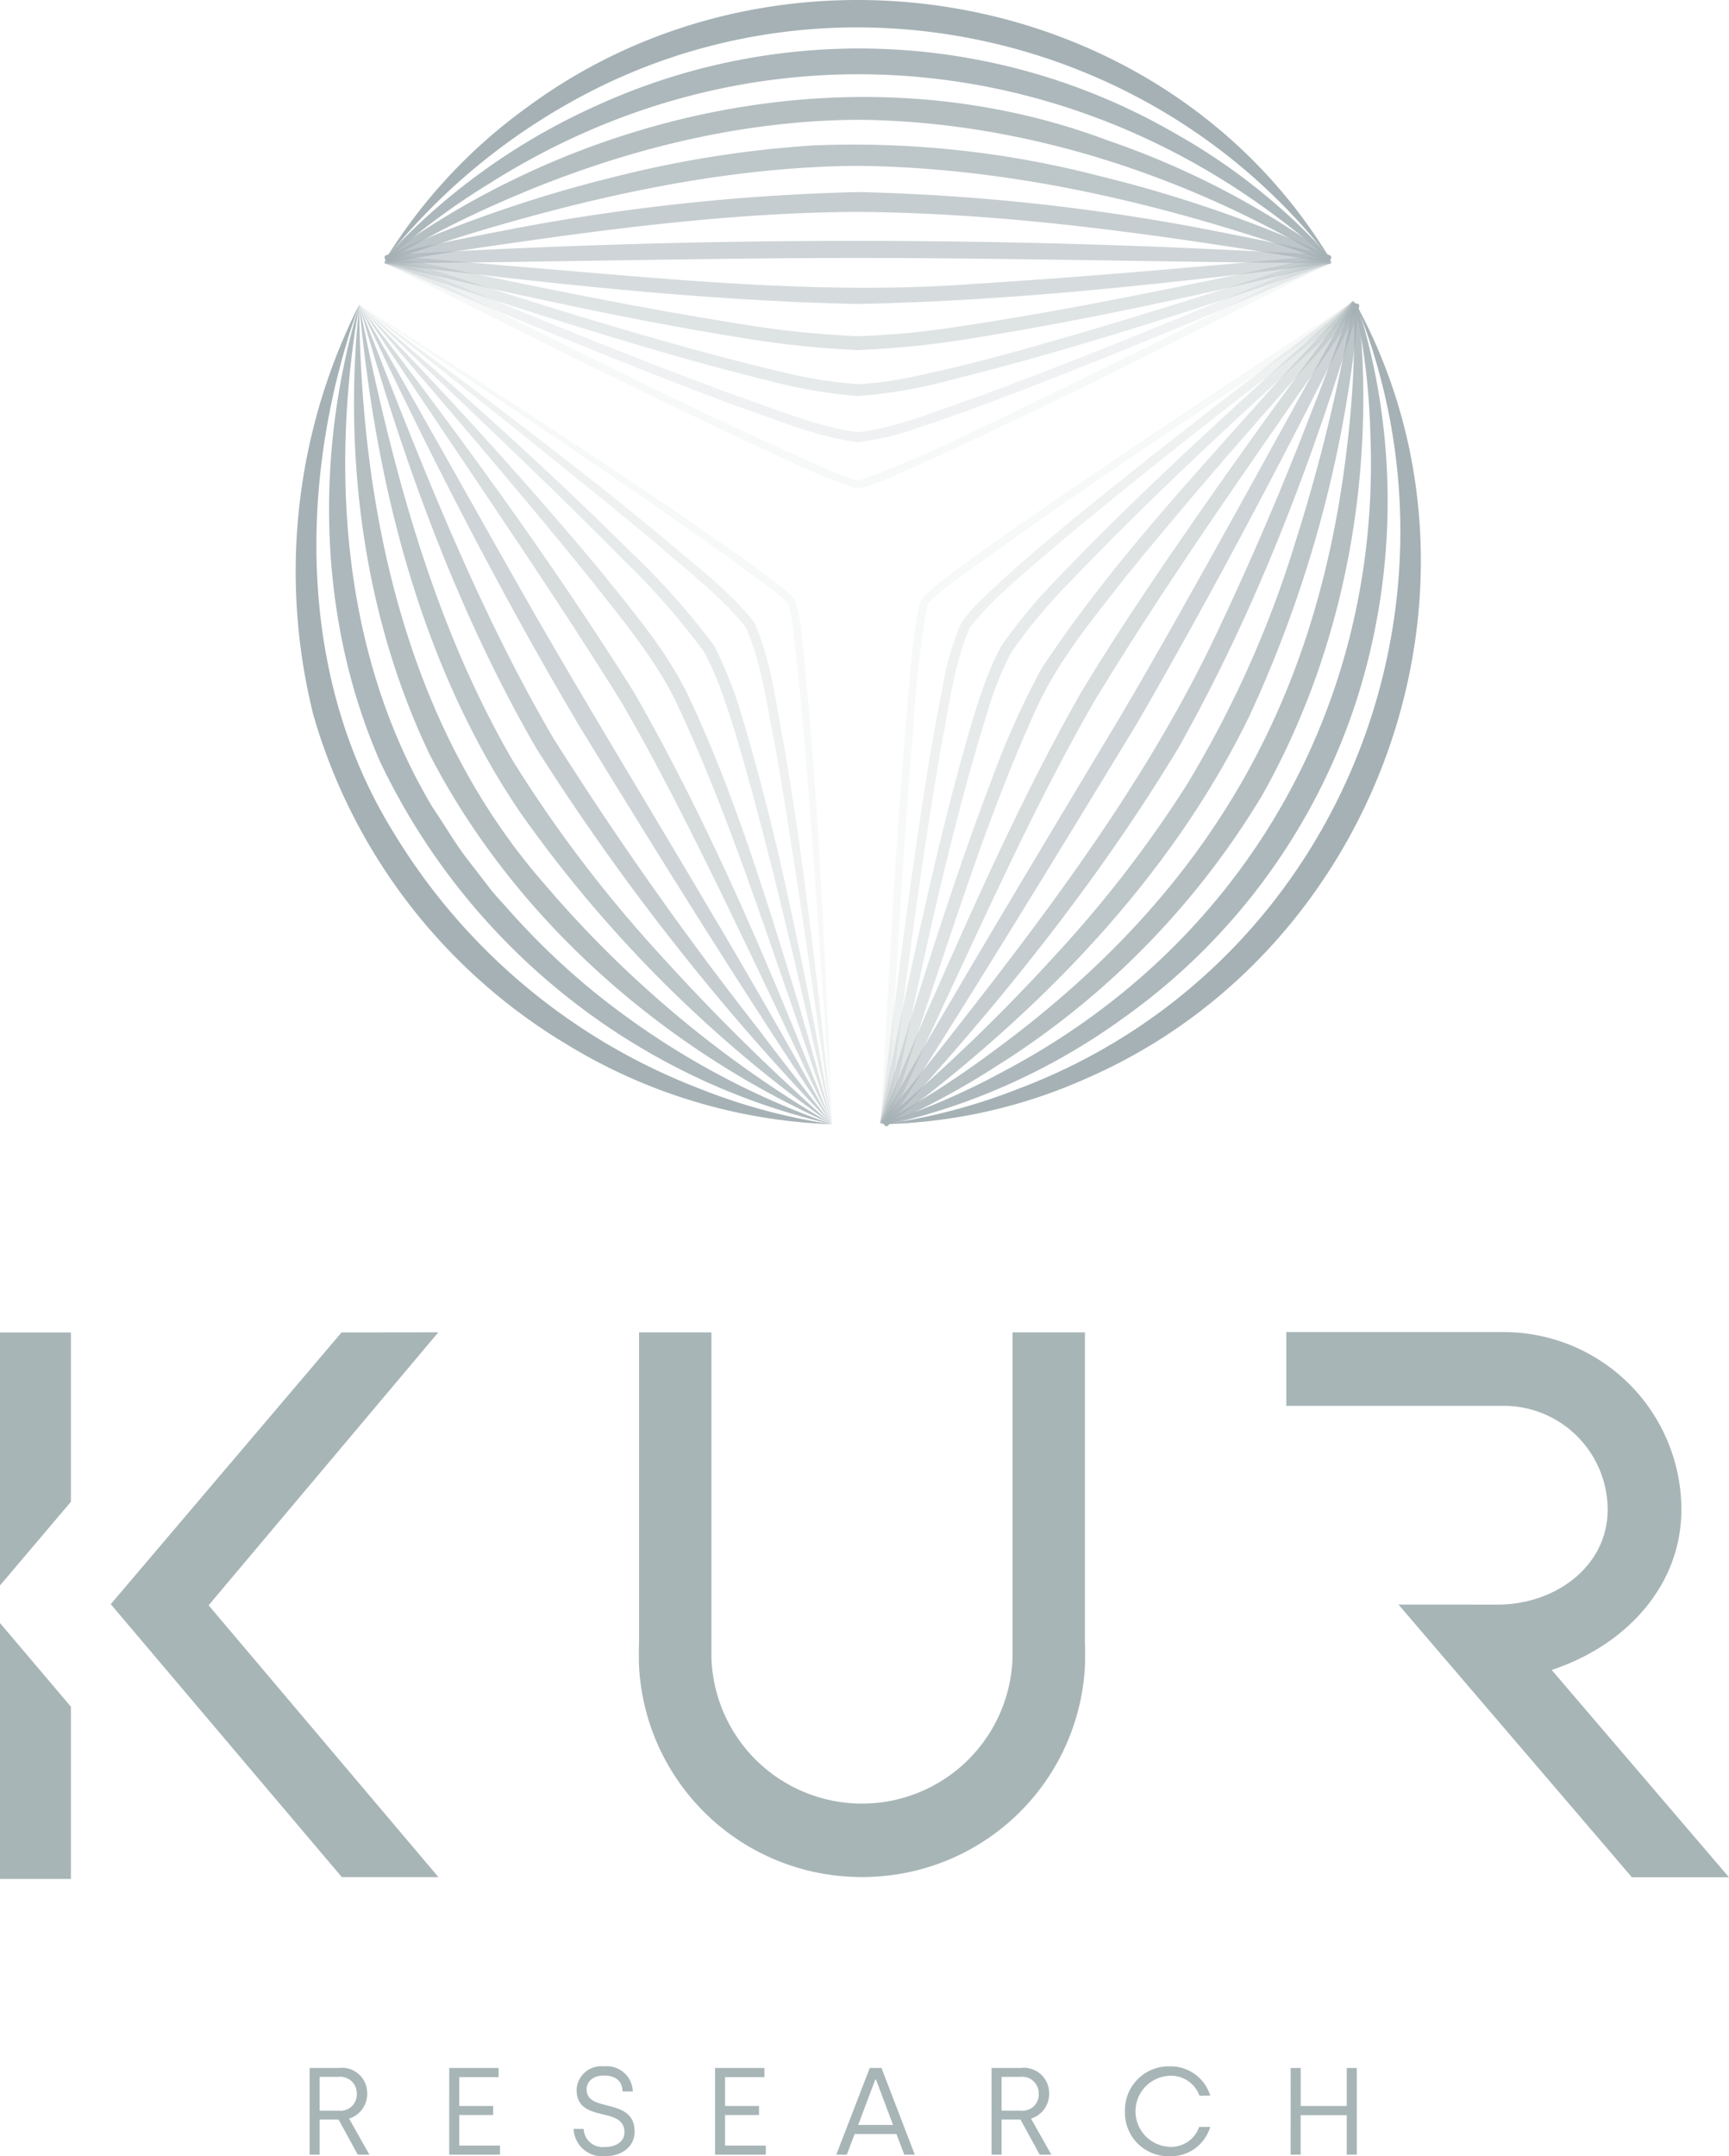 <svg xmlns="http://www.w3.org/2000/svg" width="162.483" height="202.605" viewBox="0 0 162.483 202.605">
  <g id="Group_963" data-name="Group 963" transform="translate(-145.797 -2756.177)">
    <g id="Group_888" data-name="Group 888" transform="translate(-257.773)">
      <g id="Group_886" data-name="Group 886">
        <path id="Path_1551" data-name="Path 1551" d="M566.053,2932.573l-16.663-19.481.429-.151c6.679-2.345,11.759-7.854,11.759-14.922a16.7,16.7,0,0,0-16.676-16.676H524.451v6.929h20.53a9.775,9.775,0,0,1,9.669,9.746c0,5.375-4.966,8.934-10.341,8.934l-9.315-.006,21.934,25.626Z" fill="#a7b5b7"/>
        <path id="Path_1552" data-name="Path 1552" d="M444.759,2881.367l-9.094.011-21.687,25.533,21.714,25.644h9.076l-21.594-25.54Z" fill="#a7b5b7"/>
        <path id="Path_1553" data-name="Path 1553" d="M410.234,2881.378H403.57v23.771l6.664-7.86Z" fill="#a7b5b7"/>
        <path id="Path_1554" data-name="Path 1554" d="M410.234,2916.545l-6.664-7.86v24.046h6.664Z" fill="#a7b5b7"/>
        <path id="Path_1555" data-name="Path 1555" d="M484.576,2932.553h.011c.37,0,.769-.014,1.219-.04a20.91,20.91,0,0,0,19.719-19.727c.023-.422.023-1.912,0-2.316v-29.1h-6.8v30.5a14.155,14.155,0,0,1-28.3,0v-30.5h-6.8v29.1c-.023.4-.023,1.894,0,2.316a20.91,20.91,0,0,0,19.719,19.727c.45.026.849.039,1.219.04h.012Z" fill="#a7b5b7"/>
      </g>
      <g id="Group_887" data-name="Group 887">
        <path id="Path_1556" data-name="Path 1556" d="M432.666,2950.488h2.757a2.369,2.369,0,0,1,2.652,2.408,2.408,2.408,0,0,1-1.7,2.35l1.907,3.385h-1.093l-1.8-3.292h-1.78v3.292h-.942Zm2.757,4.014a1.521,1.521,0,0,0,1.675-1.606,1.55,1.55,0,0,0-1.733-1.57h-1.757v3.176Z" fill="#a7b5b7"/>
        <path id="Path_1557" data-name="Path 1557" d="M445.786,2950.488h4.641v.861h-3.7v2.711h3.187v.849h-3.187v2.873h3.827v.849h-4.769Z" fill="#a7b5b7"/>
        <path id="Path_1558" data-name="Path 1558" d="M457.474,2956.212h.942a1.789,1.789,0,0,0,2,1.7c1.07,0,1.838-.524,1.838-1.373,0-2.547-4.5-.767-4.5-4.024a2.323,2.323,0,0,1,2.606-2.176,2.428,2.428,0,0,1,2.675,2.362h-.965c0-.931-.617-1.5-1.722-1.5-1.151,0-1.652.64-1.652,1.315,0,2.221,4.514.674,4.514,3.966,0,1.28-1.047,2.3-2.827,2.3A2.689,2.689,0,0,1,457.474,2956.212Z" fill="#a7b5b7"/>
        <path id="Path_1559" data-name="Path 1559" d="M470.768,2950.488h4.641v.861h-3.7v2.711H474.9v.849H471.71v2.873h3.828v.849h-4.77Z" fill="#a7b5b7"/>
        <path id="Path_1560" data-name="Path 1560" d="M485.307,2950.488h1.1l3.129,8.143h-.989l-.732-1.931h-3.932l-.733,1.931h-.989Zm2.187,5.351-1.6-4.257h-.07l-1.606,4.257Z" fill="#a7b5b7"/>
        <path id="Path_1561" data-name="Path 1561" d="M496.751,2950.488h2.757a2.369,2.369,0,0,1,2.652,2.408,2.408,2.408,0,0,1-1.7,2.35l1.908,3.385h-1.094l-1.8-3.292h-1.779v3.292h-.943Zm2.757,4.014a1.521,1.521,0,0,0,1.675-1.606,1.55,1.55,0,0,0-1.733-1.57h-1.756v3.176Z" fill="#a7b5b7"/>
        <path id="Path_1562" data-name="Path 1562" d="M509.289,2954.56a4.108,4.108,0,0,1,4.188-4.223,3.893,3.893,0,0,1,3.827,2.757h-1.012a2.846,2.846,0,0,0-2.815-1.872,3.341,3.341,0,0,0,0,6.676,2.768,2.768,0,0,0,2.78-1.873H517.3a3.846,3.846,0,0,1-3.839,2.757A4.084,4.084,0,0,1,509.289,2954.56Z" fill="#a7b5b7"/>
        <path id="Path_1563" data-name="Path 1563" d="M524.862,2950.488h.943v3.572h4.327v-3.572h.942v8.143h-.942v-3.71H525.8v3.71h-.943Z" fill="#a7b5b7"/>
      </g>
    </g>
    <g id="Group_927" data-name="Group 927" transform="translate(-257.773)">
      <g id="Group_904" data-name="Group 904">
        <g id="Group_893" data-name="Group 893" opacity="0">
          <path id="Path_1572" data-name="Path 1572" d="M481.771,2861.748c-.185-14.3-.259-36.84-.277-51.308l.138.24c-7.324-4.244-26.2-15.192-33.261-19.348l-11.043-6.525,11.179,6.291c7.047,3.981,26.13,14.927,33.4,19.1l.139.08v.16c-.044,14.516-.066,36.95-.276,51.308Z" fill="#a6b2b4"/>
        </g>
        <g id="Group_894" data-name="Group 894" opacity="0.091">
          <path id="Path_1573" data-name="Path 1573" d="M437.328,2784.807c11.627,7.4,24.772,15.853,35.972,23.773,1.466,1.058,2.952,2.092,4.33,3.271a4.074,4.074,0,0,1,.606.634,13.433,13.433,0,0,1,.643,3.155c1.625,14.73,2.256,31.257,2.887,46.114-1.03-13.206-2.088-33.095-3.606-46.02a15.714,15.714,0,0,0-.559-2.868,7.743,7.743,0,0,0-1.037-.952c-10.629-8.044-28.132-19.418-39.236-27.107Z" fill="#a6b2b4"/>
        </g>
        <g id="Group_895" data-name="Group 895" opacity="0.182">
          <path id="Path_1574" data-name="Path 1574" d="M437.328,2784.807c6.436,4.631,12.763,9.409,19.032,14.264,3.142,2.419,6.23,4.908,9.294,7.43,3.036,2.644,6.293,4.972,8.811,8.17,1.642,3.724,2.027,7.75,2.815,11.691.659,3.914,1.267,7.834,1.779,11.767,1.043,7.86,1.972,15.735,2.7,23.63-1.023-7.006-2.332-16.653-3.41-23.529-.623-3.911-1.2-7.829-1.9-11.723-.77-3.771-1.24-7.833-2.777-11.357-2.387-3.021-5.657-5.452-8.556-8-3.029-2.547-6.126-5.017-9.2-7.521-5.382-4.367-13.112-10.44-18.591-14.822Z" fill="#a6b2b4"/>
        </g>
        <g id="Group_896" data-name="Group 896" opacity="0.273">
          <path id="Path_1575" data-name="Path 1575" d="M437.328,2784.807c8.8,7.483,17.431,15.178,25.618,23.336a68.2,68.2,0,0,1,7.745,8.712,40.2,40.2,0,0,1,2.663,6.834c1.521,5.079,2.829,10.233,3.969,15.4,1.667,7.521,3.174,15.074,4.434,22.672-2.822-12.168-5.466-24.4-8.993-36.385-.352-1.23-.923-2.88-1.332-4.091a31.555,31.555,0,0,0-1.7-3.858,68.515,68.515,0,0,0-7.512-8.575c-7.809-7.918-16.806-16.33-24.9-24.049Z" fill="#a6b2b4"/>
        </g>
        <g id="Group_897" data-name="Group 897" opacity="0.364">
          <path id="Path_1576" data-name="Path 1576" d="M437.328,2784.807c7.9,8.088,15.529,16.436,22.769,25.121,2.949,3.7,6.1,7.347,8.17,11.646,4.416,9.392,7.426,19.411,10.465,29.307,1.038,3.622,2.09,7.239,3.021,10.89-1.214-3.566-2.387-7.143-3.631-10.7-3.377-9.729-6.627-19.6-11.01-28.929-2.05-4.187-5.081-7.75-7.97-11.441-6.823-8.475-14.727-17.565-21.814-25.9Z" fill="#a6b2b4"/>
        </g>
        <g id="Group_898" data-name="Group 898" opacity="0.455">
          <path id="Path_1577" data-name="Path 1577" d="M437.328,2784.807c9.077,11.8,17.875,23.774,25.81,36.4,7.413,12.938,13.161,26.722,18.61,40.571-5.784-11.8-13.32-28.637-19.885-39.8-7.849-12.592-16.442-24.725-24.535-37.171Z" fill="#a6b2b4"/>
        </g>
        <g id="Group_899" data-name="Group 899" opacity="0.545">
          <path id="Path_1578" data-name="Path 1578" d="M437.328,2784.807c5.35,9.242,11.148,19.721,16.443,28.993,9.181,15.925,19.228,31.82,27.972,47.983-8.146-12.114-16.189-25.052-23.822-37.539-7.566-12.787-14.306-25.991-20.593-39.437Z" fill="#a5b1b5"/>
        </g>
        <g id="Group_900" data-name="Group 900" opacity="0.636">
          <path id="Path_1579" data-name="Path 1579" d="M437.328,2784.807c5.392,13.834,10.751,27.909,18.244,40.733a328.715,328.715,0,0,0,19.306,27.381c2.241,2.989,4.566,5.912,6.861,8.867a221.537,221.537,0,0,1-27.762-35.282c-7.529-13.007-12.6-27.283-16.649-41.7Z" fill="#a5b1b5"/>
        </g>
        <g id="Group_901" data-name="Group 901" opacity="0.727">
          <path id="Path_1580" data-name="Path 1580" d="M437.328,2784.807c2.978,14.831,6.813,29.761,14.462,42.9a123.756,123.756,0,0,0,13.7,18.051,200.255,200.255,0,0,0,16.244,16.037,121.1,121.1,0,0,1-29.345-29.378c-9.392-13.882-13.557-31.111-15.062-47.609Z" fill="#a5b1b5"/>
        </g>
        <g id="Group_902" data-name="Group 902" opacity="0.818">
          <path id="Path_1581" data-name="Path 1581" d="M437.328,2784.807c.139,19.4,4.422,39.657,17.481,54.521A104.231,104.231,0,0,0,481.73,2861.8c-15.829-7.064-29.78-19.234-37.792-34.744-6.22-13-8.113-28.015-6.61-42.249Z" fill="#a5b1b5"/>
        </g>
        <g id="Group_903" data-name="Group 903" opacity="0.909">
          <path id="Path_1582" data-name="Path 1582" d="M437.328,2784.807c-2.752,15.88-1.517,33.209,6.906,47.249,1.011,1.476,2.281,3.648,3.386,5.023l1.853,2.4c.523.719,1.4,1.607,1.986,2.291a68.869,68.869,0,0,0,7.648,7.375,74.306,74.306,0,0,0,22.619,12.662,62.473,62.473,0,0,1-42.464-34.116c-5.848-13.4-6.1-28.992-1.934-42.883Z" fill="#a5b1b5"/>
        </g>
        <path id="Path_1583" data-name="Path 1583" d="M437.328,2784.807c-5.718,15.927-5.91,34.764,3.136,49.443a57.793,57.793,0,0,0,28.785,24.194,55.18,55.18,0,0,0,12.472,3.368,51.208,51.208,0,0,1-24.933-7.528,53.217,53.217,0,0,1-23.773-30.942,55.607,55.607,0,0,1,4.313-38.535Z" fill="#a5b1b5"/>
      </g>
      <g id="Group_915" data-name="Group 915">
        <path id="Path_1584" data-name="Path 1584" d="M486.656,2861.807V2810.44l44.339-25.715" fill="none" stroke="#a6b2b4" stroke-miterlimit="10" stroke-width="1.498" opacity="0"/>
        <g id="Group_905" data-name="Group 905" opacity="0.091">
          <path id="Path_1585" data-name="Path 1585" d="M531.179,2785.007c-12.816,8.514-25.773,16.857-38.17,25.975a24.828,24.828,0,0,0-2.031,1.689l-.193.226-.1.271a113.783,113.783,0,0,0-1.333,11.78c-.971,12.278-1.685,24.578-2.361,36.876l-.673-.035c.8-14.357,1.533-28.721,2.853-43.043a48.991,48.991,0,0,1,.8-5.781,2.2,2.2,0,0,1,.77-1.088c.581-.531,1.2-1,1.817-1.48,5.76-4.314,11.754-8.3,17.708-12.336q10.228-6.876,20.542-13.618l.369.564Z" fill="#a6b2b4"/>
        </g>
        <g id="Group_906" data-name="Group 906" opacity="0.182">
          <path id="Path_1586" data-name="Path 1586" d="M531.223,2785.029c-9.461,7.194-18.887,14.454-28,22.079-2.9,2.558-6.149,5-8.512,8.059-1.535,3.475-1.97,7.629-2.731,11.367-2,11.717-3.507,23.519-4.943,35.316l-.755-.087q1.375-11.823,3.015-23.61c.849-5.894,1.708-11.792,2.9-17.632a24.436,24.436,0,0,1,1.717-5.837,15.206,15.206,0,0,1,2.032-2.315c5.031-4.809,10.533-9.088,15.957-13.433q9.342-7.377,18.863-14.515l.457.608Z" fill="#a6b2b4"/>
        </g>
        <g id="Group_907" data-name="Group 907" opacity="0.273">
          <path id="Path_1587" data-name="Path 1587" d="M531.263,2785.029c-9.236,8.413-18.53,16.809-27.16,25.848a50.618,50.618,0,0,0-5.469,6.551,29.635,29.635,0,0,0-2.134,5.223c-4.021,12.839-6.636,26.087-9.446,39.233l-.8-.155q1.083-5.681,2.261-11.338c1.61-7.543,3.278-15.069,5.3-22.518,1.063-3.7,2.038-7.606,3.861-11.02a51.135,51.135,0,0,1,5.642-6.716c6-6.274,12.378-12.165,18.773-18.026q4.287-3.879,8.633-7.69l.537.608Z" fill="#a6b2b4"/>
        </g>
        <g id="Group_908" data-name="Group 908" opacity="0.364">
          <path id="Path_1588" data-name="Path 1588" d="M531.3,2785.008q-7.572,8.372-14.926,16.949c-2.434,2.869-4.859,5.744-7.214,8.672-2.89,3.689-5.861,7.309-7.908,11.5-4.339,9.362-7.48,19.273-10.753,29.045q-1.767,5.362-3.443,10.755l-.8-.235q1.563-5.439,3.228-10.842c2.255-7.2,4.591-14.376,7.285-21.432a77.951,77.951,0,0,1,4.667-10.4c6.256-9.518,14.029-17.8,21.554-26.285q3.817-4.174,7.7-8.288l.607.566Z" fill="#a6b2b4"/>
        </g>
        <g id="Group_909" data-name="Group 909" opacity="0.455">
          <path id="Path_1589" data-name="Path 1589" d="M531.323,2784.964c-8.422,12.214-17.124,24.3-24.842,36.969-5.541,9.629-10.1,19.839-14.808,29.9q-2.352,5.052-4.644,10.133l-.747-.321q2.136-5.158,4.346-10.28c4.524-10.225,9.022-20.461,14.57-30.192,3.868-6.388,8.077-12.522,12.352-18.629q6.416-9.135,13.116-18.059l.657.478Z" fill="#a6b2b4"/>
        </g>
        <g id="Group_910" data-name="Group 910" opacity="0.545">
          <path id="Path_1590" data-name="Path 1590" d="M531.333,2784.9c-6.492,13.092-13.623,26.638-20.929,39.28-7.579,12.463-15.556,25.527-23.423,37.825l-.65-.4c7.239-12.673,15.13-25.773,22.627-38.276,6.529-11.1,15.338-27.377,21.7-38.783l.676.353Z" fill="#a5b1b5"/>
        </g>
        <g id="Group_911" data-name="Group 911" opacity="0.636">
          <path id="Path_1591" data-name="Path 1591" d="M531.318,2784.827c-4.278,14.385-9.606,28.481-16.991,41.6-7.77,12.886-17.251,24.57-27.418,35.6l-.507-.451c2.361-2.889,4.721-5.786,7.009-8.734,9.174-11.7,18.138-23.706,24.513-37.2q4.789-10.094,8.807-20.545c1.378-3.467,2.671-6.972,3.94-10.479l.647.2Z" fill="#a5b1b5"/>
        </g>
        <g id="Group_912" data-name="Group 912" opacity="0.727">
          <path id="Path_1592" data-name="Path 1592" d="M531.273,2784.755a115.3,115.3,0,0,1-10.333,38.788c-7.622,15.618-20.28,28.277-34.116,38.488l-.336-.449a172.493,172.493,0,0,0,16.407-15.819,112.334,112.334,0,0,0,12.112-15.7,100.879,100.879,0,0,0,10.38-23.217,161.68,161.68,0,0,0,5.329-22.151l.557.06Z" fill="#a5b1b5"/>
        </g>
        <g id="Group_913" data-name="Group 913" opacity="0.818">
          <path id="Path_1593" data-name="Path 1593" d="M531.2,2784.7c1.752,15.78-1.191,32.341-9.03,46.228a76.564,76.564,0,0,1-24.949,25.42,75.239,75.239,0,0,1-10.478,5.64l-.169-.371a89.8,89.8,0,0,0,9.91-6.347c20.667-15.028,31.265-33.319,33.856-58.77a88.4,88.4,0,0,0,.455-11.758l.405-.042Z" fill="#a5b1b5"/>
        </g>
        <g id="Group_914" data-name="Group 914" opacity="0.909">
          <path id="Path_1594" data-name="Path 1594" d="M531.1,2784.692a61.408,61.408,0,0,1,.047,36.979,58.735,58.735,0,0,1-21.852,30.05,60.289,60.289,0,0,1-22.615,10.193l-.048-.215a66.346,66.346,0,0,0,11.27-4.869c22.552-11.9,35.468-34.435,34.449-59.882a65.448,65.448,0,0,0-1.462-12.19l.211-.066Z" fill="#a5b1b5"/>
        </g>
        <path id="Path_1595" data-name="Path 1595" d="M530.995,2784.725c14.391,26.445,2.256,60.71-25.219,72.734a49.479,49.479,0,0,1-19.12,4.348,55.179,55.179,0,0,0,12.509-3.283c29.656-11.1,43.613-44.648,31.83-73.8Z" fill="#a5b1b5"/>
      </g>
      <g id="Group_926" data-name="Group 926">
        <path id="Path_1596" data-name="Path 1596" d="M528.579,2780.534l-44.334,25.57L439.8,2780.54" fill="none" stroke="#a5b1b5" stroke-miterlimit="10" stroke-width="1.498" opacity="0"/>
        <g id="Group_916" data-name="Group 916" opacity="0.091">
          <path id="Path_1597" data-name="Path 1597" d="M528.732,2780.835c-13.752,6.892-27.414,14-41.491,20.21-.724.294-1.437.6-2.191.83a2.077,2.077,0,0,1-1.326.088,51.224,51.224,0,0,1-5.4-2.19c-13.052-5.984-25.857-12.484-38.683-18.933l.305-.6c13.751,6.847,27.425,13.9,41.489,20.087a24.809,24.809,0,0,0,2.473.92,1.051,1.051,0,0,0,.581.021,110.155,110.155,0,0,0,10.852-4.7c11.107-5.276,22.105-10.788,33.081-16.331l.306.6Z" fill="#a5b1b5"/>
        </g>
        <g id="Group_917" data-name="Group 917" opacity="0.182">
          <path id="Path_1598" data-name="Path 1598" d="M528.729,2780.884c-10.927,4.675-21.883,9.28-33.023,13.431-1.862.684-3.73,1.352-5.62,1.97a25.554,25.554,0,0,1-5.9,1.437c-4.032-.51-7.7-2.149-11.5-3.438-3.721-1.372-7.411-2.816-11.09-4.284q-11.034-4.418-21.948-9.111l.3-.7c10.933,4.613,21.907,9.162,33.044,13.26,3.652,1.233,7.39,2.84,11.207,3.344,3.813-.444,7.555-2.091,11.2-3.311,11.134-4.1,22.1-8.669,33.028-13.3l.3.7Z" fill="#a5b1b5"/>
        </g>
        <g id="Group_918" data-name="Group 918" opacity="0.273">
          <path id="Path_1599" data-name="Path 1599" d="M528.71,2780.919c-11.839,4.042-23.736,7.956-35.88,10.991a46.732,46.732,0,0,1-8.64,1.485,48.286,48.286,0,0,1-8.635-1.511c-8.418-2.068-16.687-4.67-24.941-7.3q-5.489-1.789-10.947-3.662l.261-.769c12.328,3.968,24.67,8.015,37.275,11.015a43.8,43.8,0,0,0,6.99,1.109,33.283,33.283,0,0,0,5.588-.793c5.627-1.18,11.161-2.8,16.679-4.412,7.36-2.2,14.691-4.524,21.988-6.924l.262.769Z" fill="#a5b1b5"/>
        </g>
        <g id="Group_919" data-name="Group 919" opacity="0.364">
          <path id="Path_1600" data-name="Path 1600" d="M528.674,2780.938c-10.982,2.664-22.012,5.123-33.173,6.93a87.761,87.761,0,0,1-11.312,1.2,88.974,88.974,0,0,1-11.31-1.218c-7.445-1.19-14.819-2.723-22.179-4.338q-5.51-1.24-11-2.569l.19-.808q5.5,1.218,11.031,2.339c7.355,1.518,14.737,2.953,22.151,4.13a88.61,88.61,0,0,0,11.117,1.16,72.894,72.894,0,0,0,8.335-.735c8.352-1.2,16.667-2.842,24.93-4.546q5.523-1.131,11.027-2.353l.191.807Z" fill="#a5b1b5"/>
        </g>
        <g id="Group_920" data-name="Group 920" opacity="0.455">
          <path id="Path_1601" data-name="Path 1601" d="M528.625,2780.939c-14.763,1.8-29.55,3.515-44.437,3.8-14.886-.3-29.672-2.013-44.436-3.8l.091-.808q5.537.528,11.086.986c14.75,1.195,29.536,2.847,44.34,1.724,7.4-.463,14.794-1.061,22.179-1.72q5.546-.467,11.085-.995l.092.808Z" fill="#a5b1b5"/>
        </g>
        <g id="Group_921" data-name="Group 921" opacity="0.545">
          <path id="Path_1602" data-name="Path 1602" d="M528.566,2780.916c-14.4-.1-30.043-.5-44.378-.5-14.32,0-30,.407-44.378.506l-.026-.762a723.219,723.219,0,0,1,77.717-.572c3.7.181,7.4.339,11.091.566l-.026.763Z" fill="#a5b1b5"/>
        </g>
        <g id="Group_922" data-name="Group 922" opacity="0.636">
          <path id="Path_1603" data-name="Path 1603" d="M528.508,2780.866c-14.65-2.43-29.446-4.672-44.319-4.779-11.144.051-22.258,1.442-33.28,3.039-3.689.518-7.369,1.126-11.041,1.746l-.141-.664c3.638-.887,7.3-1.61,10.974-2.325a198.9,198.9,0,0,1,33.487-3.66,197.152,197.152,0,0,1,33.489,3.644c3.671.717,7.336,1.443,10.973,2.336l-.142.663Z" fill="#a5b1b5"/>
        </g>
        <g id="Group_923" data-name="Group 923" opacity="0.727">
          <path id="Path_1604" data-name="Path 1604" d="M528.467,2780.791c-14.172-5.119-29.17-8.867-44.275-9.031-11.306.082-22.584,2.38-33.455,5.506-3.651,1.033-7.264,2.232-10.829,3.531l-.222-.514a124.769,124.769,0,0,1,21.68-7.5,103.359,103.359,0,0,1,18.485-2.934,91.88,91.88,0,0,1,27.168,2.9,121.683,121.683,0,0,1,21.672,7.526l-.224.513Z" fill="#a5b1b5"/>
        </g>
        <g id="Group_924" data-name="Group 924" opacity="0.818">
          <path id="Path_1605" data-name="Path 1605" d="M528.459,2780.7c-13.316-8-28.658-13.133-44.263-13.268-11.683.071-23.216,3.132-33.853,7.866a90.238,90.238,0,0,0-10.428,5.408l-.236-.332c19.256-14.129,45.3-19.54,68-11A78.221,78.221,0,0,1,528.7,2780.37l-.239.33Z" fill="#a5b1b5"/>
        </g>
        <g id="Group_925" data-name="Group 925" opacity="0.909">
          <path id="Path_1606" data-name="Path 1606" d="M528.5,2780.609c-22.27-19.969-53.308-23.356-78.773-7.291a66.985,66.985,0,0,0-9.846,7.3l-.162-.15a60.776,60.776,0,0,1,20.105-14.452,59.314,59.314,0,0,1,54.345,2.792,57.366,57.366,0,0,1,14.495,11.655l-.164.149Z" fill="#a5b1b5"/>
        </g>
        <path id="Path_1607" data-name="Path 1607" d="M528.579,2780.534c-16.171-20.905-45.193-27.848-68.916-16.06A59.25,59.25,0,0,0,439.8,2780.54a50.027,50.027,0,0,1,13.345-14.312c23.986-17.711,59.906-11.446,75.437,14.306Z" fill="#a5b1b5"/>
      </g>
    </g>
  </g>
</svg>
